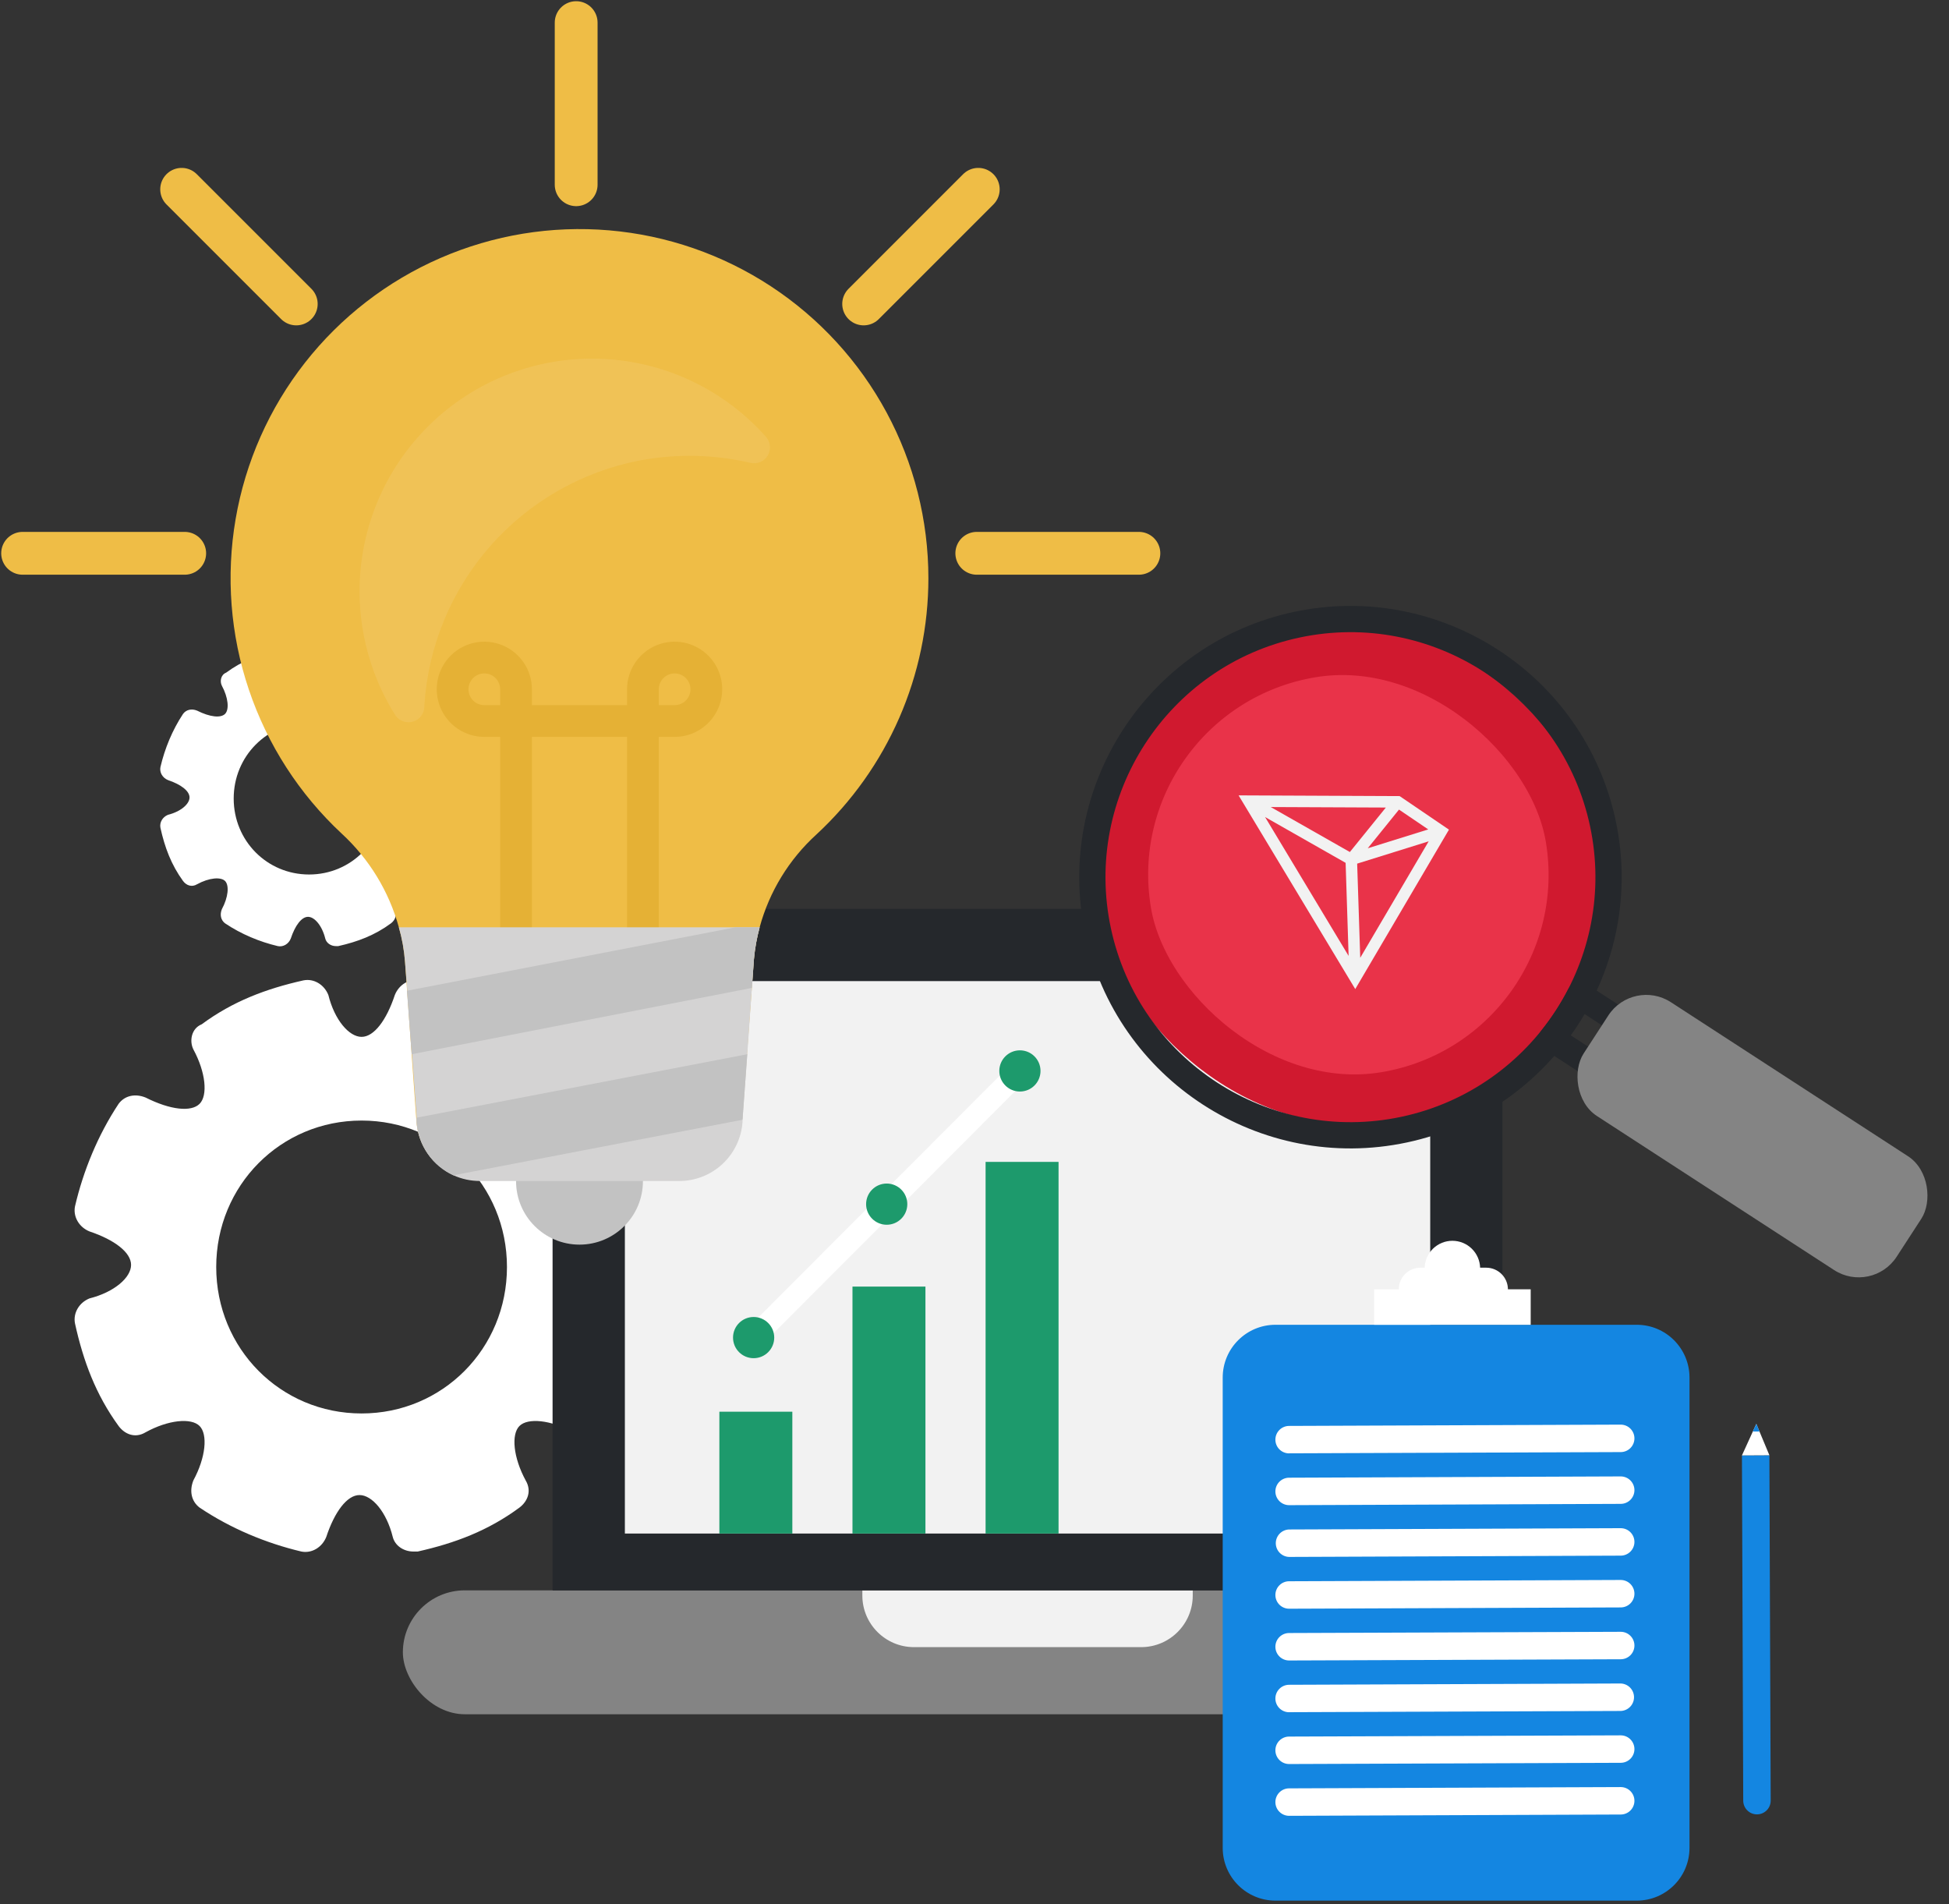 <svg width="517" height="505" viewBox="0 0 517 505" fill="none" xmlns="http://www.w3.org/2000/svg"><rect x="0" y="0" width="517" height="505" fill="#333333" stroke="none"/><path d="M119.141 216.403C115.712 215.252 113.426 213.525 113.426 211.797C113.426 210.07 115.712 208.055 119.141 207.192C120.569 206.616 121.427 205.177 121.141 203.738C119.998 198.557 118.283 193.951 115.14 189.633C114.283 188.482 112.854 187.906 111.425 188.77C108.282 190.497 105.139 190.785 103.996 189.633C102.853 188.482 103.139 185.316 104.853 182.149C105.425 180.71 105.139 179.271 103.996 178.408C99.71 175.529 94.852 173.514 89.994 172.363C88.565 172.075 87.136 172.938 86.565 174.378C85.422 177.832 83.707 180.135 81.993 180.135C80.278 180.135 78.278 177.832 77.421 174.378C76.849 172.938 75.42 172.075 73.992 172.363C68.848 173.514 64.276 175.241 59.99 178.408C58.561 178.983 58.275 180.71 58.847 181.862C60.561 185.028 60.847 188.194 59.704 189.346C58.561 190.497 55.703 190.209 52.274 188.482C50.846 187.906 49.417 188.194 48.559 189.346C45.702 193.663 43.702 198.557 42.559 203.45C42.273 204.889 43.13 206.328 44.559 206.904C47.988 208.055 50.274 209.783 50.274 211.51C50.274 213.237 47.988 215.252 44.559 216.115C43.13 216.691 42.273 218.13 42.559 219.569C43.702 224.75 45.416 229.356 48.559 233.674C49.417 234.825 50.846 235.401 52.274 234.537C55.418 232.81 58.561 232.522 59.704 233.674C60.847 234.825 60.561 237.991 58.847 241.158C58.275 242.597 58.561 244.036 59.704 244.9C63.99 247.778 68.848 249.793 73.706 250.944C75.135 251.232 76.563 250.369 77.135 248.929C78.278 245.475 79.992 243.173 81.707 243.173C83.421 243.173 85.422 245.475 86.279 248.929C86.565 250.081 87.708 250.944 89.137 250.944C89.422 250.944 89.422 250.944 89.708 250.944C94.852 249.793 99.424 248.066 103.71 244.9C104.853 244.036 105.425 242.597 104.567 241.158C102.853 237.991 102.567 234.825 103.71 233.674C104.853 232.522 107.996 232.81 111.14 234.537C112.568 235.113 113.997 234.825 114.854 233.674C117.712 229.356 119.712 224.463 120.855 219.569C121.427 218.418 120.569 216.979 119.141 216.403ZM81.993 231.947C70.848 231.947 61.99 223.023 61.99 211.797C61.99 200.572 70.848 191.648 81.993 191.648C93.137 191.648 101.995 200.572 101.995 211.797C101.995 223.023 93.137 231.947 81.993 231.947Z" fill="white"/><path d="M167.532 344.931C160.922 342.712 156.514 339.382 156.514 336.053C156.514 332.723 160.922 328.839 167.532 327.174C170.287 326.064 171.939 323.29 171.388 320.515C169.185 310.527 165.88 301.648 159.82 293.324C158.167 291.105 155.413 289.995 152.658 291.659C146.599 294.989 140.539 295.544 138.335 293.324C136.132 291.105 136.683 285 139.988 278.896C141.09 276.122 140.539 273.347 138.335 271.682C130.072 266.133 120.707 262.249 111.342 260.029C108.587 259.474 105.833 261.139 104.731 263.914C102.528 270.573 99.222 275.012 95.917 275.012C92.612 275.012 88.755 270.573 87.103 263.914C86.001 261.139 83.247 259.474 80.492 260.029C70.576 262.249 61.762 265.578 53.499 271.682C50.744 272.792 50.193 276.122 51.295 278.341C54.6 284.446 55.151 290.55 52.948 292.769C50.744 294.989 45.235 294.434 38.625 291.105C35.87 289.995 33.116 290.55 31.463 292.769C25.954 301.093 22.098 310.527 19.895 319.96C19.344 322.735 20.996 325.509 23.751 326.619C30.361 328.839 34.769 332.168 34.769 335.498C34.769 338.827 30.361 342.712 23.751 344.377C20.996 345.486 19.344 348.261 19.895 351.036C22.098 361.024 25.404 369.903 31.463 378.226C33.116 380.446 35.87 381.556 38.625 379.891C44.684 376.562 50.744 376.007 52.948 378.226C55.151 380.446 54.6 386.55 51.295 392.654C50.193 395.429 50.744 398.203 52.948 399.868C61.211 405.417 70.576 409.302 79.941 411.521C82.696 412.076 85.45 410.412 86.552 407.637C88.755 400.978 92.061 396.539 95.366 396.539C98.671 396.539 102.528 400.978 104.18 407.637C104.731 409.857 106.935 411.521 109.689 411.521C110.24 411.521 110.24 411.521 110.791 411.521C120.707 409.302 129.521 405.972 137.784 399.868C139.988 398.203 141.09 395.429 139.437 392.654C136.132 386.55 135.581 380.446 137.784 378.226C139.988 376.007 146.048 376.562 152.107 379.891C154.862 381.001 157.616 380.446 159.269 378.226C164.778 369.903 168.634 360.469 170.838 351.036C171.939 348.816 170.287 346.041 167.532 344.931ZM95.917 374.897C74.432 374.897 57.355 357.695 57.355 336.053C57.355 314.411 74.432 297.209 95.917 297.209C117.402 297.209 134.479 314.411 134.479 336.053C134.479 357.695 117.402 374.897 95.917 374.897Z" fill="white"/><rect x="106.867" y="421.813" width="319.078" height="32.866" rx="16.433" fill="#848484"/><path d="M228.75 421.813H316.394V423.183C316.394 430.746 310.263 436.877 302.699 436.877H242.444C234.881 436.877 228.75 430.746 228.75 423.183V421.813Z" fill="#F2F2F2"/><path d="M146.578 262.96C146.578 250.859 156.388 241.049 168.489 241.049H376.643C388.744 241.049 398.554 250.859 398.554 262.96V421.814H146.578V262.96Z" fill="#25282C"/><g clip-path="url(#clip0_9126_2902)"><rect x="165.756" y="260.222" width="213.632" height="146.53" fill="#F2F2F2"/><g clip-path="url(#clip1_9126_2902)"><path d="M261.442 308.17H280.797V418.12H261.442V308.17Z" fill="#1D9A6C"/><path d="M226.131 341.243H245.486V418.119H226.131V341.243Z" fill="#1D9A6C"/><path d="M190.823 374.427H210.178V418.119H190.823V374.427Z" fill="#1D9A6C"/><path d="M268.488 281.998L272.598 286.102L201.983 356.815L197.873 352.712L268.488 281.998Z" fill="white"/><path d="M270.546 289.512C267.528 289.512 265.081 287.065 265.081 284.047C265.081 281.03 267.528 278.583 270.546 278.583C273.563 278.583 276.01 281.03 276.01 284.047C276.01 287.065 273.563 289.512 270.546 289.512Z" fill="#1D9A6C"/><path d="M235.212 324.846C232.194 324.846 229.747 322.399 229.747 319.382C229.747 316.364 232.194 313.917 235.212 313.917C238.229 313.917 240.676 316.364 240.676 319.382C240.676 322.399 238.229 324.846 235.212 324.846Z" fill="#1D9A6C"/><path d="M199.911 360.239C196.893 360.239 194.446 357.792 194.446 354.775C194.446 351.757 196.893 349.31 199.911 349.31C202.929 349.31 205.375 351.757 205.375 354.775C205.375 357.792 202.929 360.239 199.911 360.239Z" fill="#1D9A6C"/></g></g><path d="M246.269 153.361C246.269 166.127 243.631 178.754 238.52 190.451C233.408 202.147 225.935 212.66 216.568 221.329C209.307 227.933 204.082 236.475 201.507 245.948C200.756 248.704 200.249 251.521 199.993 254.365L196.837 297.46C196.529 301.71 194.62 305.685 191.497 308.582C188.374 311.48 184.269 313.085 180.01 313.074H127.297C123.037 313.085 118.932 311.48 115.809 308.582C112.686 305.685 110.778 301.71 110.469 297.46L107.44 255.165C107.216 252.044 106.666 248.955 105.8 245.948C103.167 236.398 97.905 227.779 90.612 221.076C79.377 210.6 70.925 197.492 66.017 182.934C61.109 168.375 59.9 152.823 62.499 137.68C65.097 122.538 71.422 108.28 80.903 96.192C90.384 84.105 102.723 74.568 116.807 68.441C130.892 62.313 146.279 59.789 161.582 61.095C176.885 62.401 191.623 67.496 204.467 75.92C217.31 84.345 227.856 95.835 235.154 109.354C242.451 122.874 246.271 137.997 246.269 153.361Z" fill="#EFBD46"/><path d="M174.749 254.366H166.335V195.447H141.093V254.366H132.679V195.447H128.472C125.976 195.447 123.536 194.707 121.461 193.32C119.385 191.932 117.768 189.96 116.812 187.653C115.857 185.346 115.607 182.808 116.094 180.359C116.581 177.91 117.783 175.66 119.548 173.894C121.313 172.129 123.562 170.926 126.01 170.439C128.458 169.952 130.996 170.202 133.302 171.157C135.608 172.113 137.579 173.731 138.966 175.807C140.353 177.884 141.093 180.325 141.093 182.822V187.03H166.335V182.822C166.335 180.325 167.075 177.884 168.462 175.807C169.848 173.731 171.82 172.113 174.126 171.157C176.432 170.202 178.969 169.952 181.418 170.439C183.866 170.926 186.115 172.129 187.88 173.894C189.645 175.66 190.847 177.91 191.334 180.359C191.821 182.808 191.571 185.346 190.615 187.653C189.66 189.96 188.043 191.932 185.967 193.32C183.892 194.707 181.452 195.447 178.955 195.447H174.749V254.366ZM174.749 187.03H178.955C179.787 187.03 180.601 186.783 181.293 186.321C181.984 185.859 182.524 185.201 182.842 184.432C183.161 183.663 183.244 182.817 183.082 182.001C182.919 181.184 182.519 180.434 181.93 179.846C181.342 179.257 180.592 178.857 179.776 178.694C178.96 178.532 178.114 178.615 177.346 178.934C176.577 179.252 175.92 179.792 175.457 180.484C174.995 181.176 174.749 181.989 174.749 182.822V187.03ZM128.472 178.613C127.357 178.613 126.287 179.057 125.498 179.846C124.709 180.635 124.265 181.706 124.265 182.822C124.265 183.938 124.709 185.008 125.498 185.798C126.287 186.587 127.357 187.03 128.472 187.03H132.679V182.822C132.679 181.706 132.236 180.635 131.447 179.846C130.658 179.057 129.588 178.613 128.472 178.613Z" fill="#E5B135"/><path d="M153.718 330.118C163.012 330.118 170.546 322.581 170.546 313.284C170.546 303.987 163.012 296.45 153.718 296.45C144.425 296.45 136.891 303.987 136.891 313.284C136.891 322.581 144.425 330.118 153.718 330.118Z" fill="#C2C2C2"/><path d="M201.508 245.949C200.757 248.705 200.25 251.521 199.994 254.366L199.447 262.026L198.227 279.617L196.965 296.998V297.63C196.656 301.879 194.748 305.854 191.625 308.752C188.502 311.649 184.397 313.254 180.137 313.243H127.298C124.876 313.241 122.481 312.725 120.273 311.728C117.532 310.469 115.18 308.496 113.463 306.015C111.746 303.535 110.727 300.639 110.513 297.63V296.451L109.293 279.617L108.03 262.783L107.441 255.166C107.217 252.045 106.667 248.956 105.801 245.949H201.508Z" fill="#D4D3D3"/><path d="M201.507 245.949C200.756 248.705 200.249 251.521 199.993 254.366L199.446 262.026L109.207 279.617L107.945 262.783L195.113 245.949H201.507Z" fill="#C2C2C2"/><path d="M198.226 279.617L196.964 296.998L120.272 311.728C117.531 310.469 115.18 308.496 113.463 306.015C111.746 303.535 110.726 300.639 110.512 297.63V296.451L198.226 279.617Z" fill="#C2C2C2"/><path opacity="0.4" d="M199.105 122.766C189.439 120.513 179.41 120.298 169.656 122.134C154.305 125.11 140.374 133.094 130.043 144.837C119.713 156.58 113.567 171.419 112.569 187.029V187.492C112.541 188.376 112.235 189.229 111.695 189.929C111.155 190.63 110.408 191.142 109.56 191.394C108.713 191.645 107.807 191.623 106.973 191.331C106.138 191.039 105.417 190.491 104.912 189.765C96.643 176.668 93.602 160.938 96.393 145.701C99.183 130.464 107.602 116.835 119.975 107.521C132.348 98.207 147.771 93.89 163.179 95.428C178.587 96.966 192.854 104.246 203.144 115.822C203.749 116.483 204.127 117.321 204.222 118.213C204.318 119.104 204.127 120.003 203.676 120.779C203.225 121.554 202.538 122.165 201.716 122.522C200.894 122.879 199.979 122.965 199.105 122.766Z" fill="#F4CC6E"/><path d="M152.836 48.997V6" stroke="#EFBD46" stroke-width="11.358" stroke-linecap="round"/><path d="M259.109 146.753L302.105 146.753" stroke="#EFBD46" stroke-width="11.358" stroke-linecap="round"/><path d="M6 146.753L48.996 146.753" stroke="#EFBD46" stroke-width="11.358" stroke-linecap="round"/><path d="M78.587 80.616L48.184 50.213" stroke="#EFBD46" stroke-width="11.358" stroke-linecap="round"/><path d="M229.097 80.616L259.5 50.213" stroke="#EFBD46" stroke-width="11.358" stroke-linecap="round"/><g clip-path="url(#clip2_9126_2902)"><path d="M434.165 351.376H338.34C330.608 351.376 324.34 357.644 324.34 365.376V490.112C324.34 497.844 330.608 504.112 338.34 504.112H434.165C441.897 504.112 448.165 497.844 448.165 490.112V365.376C448.165 357.644 441.897 351.376 434.165 351.376Z" fill="#1486E1"/><path d="M406.04 341.965V351.381H364.508V341.965H371.048C371.048 340.448 371.65 338.993 372.721 337.919C373.793 336.845 375.247 336.24 376.764 336.236H377.907C377.965 334.323 378.766 332.508 380.14 331.176C381.513 329.844 383.352 329.099 385.265 329.099C387.179 329.099 389.017 329.844 390.391 331.176C391.764 332.508 392.565 334.323 392.624 336.236H394.283C395.798 336.248 397.247 336.855 398.317 337.928C399.387 339 399.991 340.451 399.999 341.965H406.04Z" fill="white"/><path d="M462.416 477.605L462.074 386.023L469.357 385.995L469.7 477.578C469.701 478.056 469.609 478.53 469.427 478.973C469.246 479.416 468.979 479.818 468.641 480.158C468.304 480.497 467.903 480.767 467.462 480.951C467.02 481.136 466.547 481.231 466.068 481.233C465.103 481.236 464.176 480.855 463.492 480.175C462.807 479.494 462.42 478.57 462.416 477.605Z" fill="#1486E1"/><path d="M341.956 385.486C340.99 385.486 340.064 385.102 339.381 384.419C338.698 383.736 338.314 382.81 338.314 381.844C338.314 380.878 338.698 379.952 339.381 379.269C340.064 378.586 340.99 378.203 341.956 378.203L429.914 377.86C430.88 377.86 431.806 378.244 432.489 378.927C433.172 379.61 433.555 380.536 433.555 381.502C433.555 382.468 433.172 383.394 432.489 384.077C431.806 384.76 430.88 385.143 429.914 385.143L341.956 385.469V385.486Z" fill="white"/><path d="M341.956 399.22C340.99 399.22 340.064 398.836 339.381 398.153C338.698 397.47 338.314 396.544 338.314 395.578C338.314 394.613 338.698 393.686 339.381 393.003C340.064 392.321 340.99 391.937 341.956 391.937L429.914 391.595C430.88 391.595 431.806 391.978 432.489 392.661C433.172 393.344 433.555 394.27 433.555 395.236C433.555 396.202 433.172 397.128 432.489 397.811C431.806 398.494 430.88 398.878 429.914 398.878L341.956 399.22Z" fill="white"/><path d="M341.955 412.954C341.008 412.925 340.11 412.529 339.45 411.849C338.791 411.169 338.422 410.258 338.422 409.311C338.422 408.364 338.791 407.454 339.45 406.774C340.11 406.093 341.008 405.697 341.955 405.668L429.913 405.326C430.879 405.326 431.805 405.709 432.488 406.392C433.171 407.075 433.555 408.001 433.555 408.967C433.555 409.933 433.171 410.859 432.488 411.542C431.805 412.225 430.879 412.609 429.913 412.609L341.955 412.951V412.954Z" fill="white"/><path d="M341.956 426.686C340.99 426.686 340.064 426.303 339.381 425.62C338.698 424.937 338.314 424.01 338.314 423.045C338.314 422.079 338.698 421.153 339.381 420.47C340.064 419.787 340.99 419.403 341.956 419.403L429.914 419.061C430.88 419.061 431.806 419.445 432.489 420.127C433.172 420.81 433.555 421.737 433.555 422.702C433.555 423.668 433.172 424.594 432.489 425.277C431.806 425.96 430.88 426.344 429.914 426.344L341.956 426.686Z" fill="white"/><path d="M341.956 440.416C340.99 440.416 340.064 440.032 339.381 439.35C338.698 438.667 338.314 437.74 338.314 436.775C338.314 435.809 338.698 434.883 339.381 434.2C340.064 433.517 340.99 433.133 341.956 433.133L429.914 432.808C430.88 432.808 431.806 433.192 432.489 433.875C433.172 434.557 433.555 435.484 433.555 436.449C433.555 437.415 433.172 438.341 432.489 439.024C431.806 439.707 430.88 440.091 429.914 440.091L341.956 440.416Z" fill="white"/><path d="M341.956 454.144C340.99 454.144 340.064 453.76 339.381 453.077C338.698 452.394 338.314 451.468 338.314 450.502C338.314 449.537 338.698 448.61 339.381 447.927C340.064 447.244 340.99 446.861 341.956 446.861L429.914 446.519C430.861 446.548 431.759 446.944 432.419 447.624C433.078 448.304 433.447 449.214 433.447 450.162C433.447 451.109 433.078 452.019 432.419 452.699C431.759 453.379 430.861 453.776 429.914 453.805L341.956 454.13V454.144Z" fill="white"/><path d="M341.956 467.881C340.99 467.881 340.064 467.498 339.381 466.815C338.698 466.132 338.314 465.206 338.314 464.24C338.314 463.274 338.698 462.348 339.381 461.665C340.064 460.982 340.99 460.598 341.956 460.598L429.914 460.273C430.88 460.273 431.806 460.657 432.489 461.34C433.172 462.023 433.555 462.949 433.555 463.915C433.555 464.88 433.172 465.807 432.489 466.49C431.806 467.173 430.88 467.556 429.914 467.556L341.956 467.881Z" fill="white"/><path d="M341.956 481.617C340.99 481.617 340.064 481.233 339.381 480.55C338.698 479.867 338.314 478.941 338.314 477.975C338.314 477.009 338.698 476.083 339.381 475.4C340.064 474.717 340.99 474.333 341.956 474.333L429.914 473.991C430.88 473.991 431.806 474.375 432.489 475.058C433.172 475.741 433.555 476.667 433.555 477.633C433.555 478.599 433.172 479.525 432.489 480.208C431.806 480.891 430.88 481.274 429.914 481.274L341.956 481.617Z" fill="white"/><path d="M462.074 386.023L465.887 377.665L469.357 385.985L462.074 386.023Z" fill="white"/><path d="M466.734 379.688H464.965L465.889 377.665L466.734 379.688Z" fill="#1486E1"/></g><rect x="288.917" y="182.926" width="119.475" height="119.475" rx="59.738" transform="rotate(-9.479 288.917 182.926)" fill="#E93349"/><rect x="288.917" y="182.926" width="119.475" height="119.475" rx="59.738" transform="rotate(-9.479 288.917 182.926)" stroke="#D0192F" stroke-width="13.275"/><path d="M371.274 211.151L328.555 210.96L359.501 262.337L384.357 220.048L371.274 211.151ZM371.103 214.73L378.864 219.99L362.814 224.992L371.103 214.73ZM358.071 225.985L337.089 214.055L367.612 214.189L358.071 225.985ZM356.945 228.857L357.739 253.541L335.583 216.709L356.945 228.857ZM360.007 229.063L378.978 223.148L360.822 254.036L360.007 229.063Z" fill="#F2F2F2"/><path d="M425.414 284.48V285.333C425.414 290.218 427.927 294.76 432.065 297.355L449.346 308.192L472.059 322.48C473.663 323.489 475.471 324.129 477.352 324.355C481.864 324.896 486.349 322.974 489.099 319.357C491.165 316.637 492.089 313.188 491.638 309.803L491.517 308.892C491.005 305.056 489.045 301.561 486.04 299.124L475.712 290.75L449.444 274.842C447.771 273.829 445.922 273.143 443.993 272.822L439.968 272.151C436.629 271.594 433.206 272.416 430.484 274.429C427.295 276.785 425.414 280.515 425.414 284.48Z" fill="white"/><path d="M496.42 307.894C497.374 312.379 496.528 316.966 494.031 320.813C491.528 324.665 487.683 327.307 483.194 328.262C478.712 329.216 474.118 328.368 470.27 325.868L429.092 299.135C425.246 296.638 422.6 292.794 421.646 288.308C420.691 283.823 421.543 279.231 424.033 275.383C429.197 267.441 439.857 265.177 447.793 270.328L488.978 297.059C492.826 299.56 495.465 303.408 496.42 307.894ZM428.455 286.86C429.022 289.527 430.593 291.813 432.883 293.296L474.061 320.029C476.351 321.516 479.079 322.02 481.746 321.452C484.412 320.885 486.706 319.313 488.192 317.023C491.161 312.45 489.762 305.873 485.181 302.899L444.003 276.167C439.285 273.104 432.947 274.452 429.879 279.175C428.391 281.462 427.887 284.19 428.455 286.86Z" fill="#25282C"/><path d="M435.692 271.847C435.755 272.143 435.779 272.451 435.762 272.763C435.693 274.008 434.964 275.123 433.853 275.682C432.176 276.522 430.841 277.699 429.876 279.177C428.93 280.643 428.402 282.344 428.309 284.226C428.247 285.47 427.525 286.586 426.416 287.156C425.306 287.722 423.978 287.653 422.937 286.975L409.727 278.399C408.898 277.866 408.333 277.01 408.181 276.034C408.03 275.062 408.291 274.068 408.907 273.301C411.614 269.921 413.997 266.254 415.979 262.403C416.432 261.527 417.234 260.884 418.181 260.631C419.135 260.379 420.143 260.54 420.973 261.076L434.183 269.652C434.965 270.16 435.502 270.956 435.692 271.847ZM422.509 278.398C422.917 277.338 423.425 276.33 424.038 275.386C424.656 274.438 425.372 273.556 426.168 272.754L420.32 268.955C419.189 270.891 417.963 272.775 416.655 274.6L422.509 278.398Z" fill="#25282C"/><path d="M428.593 217.687C436.847 256.487 411.994 294.767 373.196 303.02C334.396 311.274 296.117 286.424 287.864 247.624C279.61 208.824 304.46 170.545 343.259 162.291C382.057 154.038 420.339 178.887 428.593 217.687ZM294.673 246.175C302.128 281.218 336.705 303.665 371.747 296.21C406.788 288.756 429.238 254.178 421.783 219.136C414.329 184.093 379.748 161.647 344.708 169.101C309.665 176.555 287.219 211.133 294.673 246.175Z" fill="#25282C"/><rect x="433.16" y="259.282" width="99" height="36" rx="12" transform="rotate(33.001 433.16 259.282)" fill="#848484"/><defs><clipPath id="clip0_9126_2902"><rect width="213.632" height="146.53" fill="white" transform="translate(165.754 260.222)"/></clipPath><clipPath id="clip1_9126_2902"><rect width="139.536" height="139.536" fill="white" transform="matrix(-1 0 0 1 305.352 278.583)"/></clipPath><clipPath id="clip2_9126_2902"><rect width="175.231" height="175.231" fill="white" transform="translate(309.402 328.881)"/></clipPath></defs></svg>